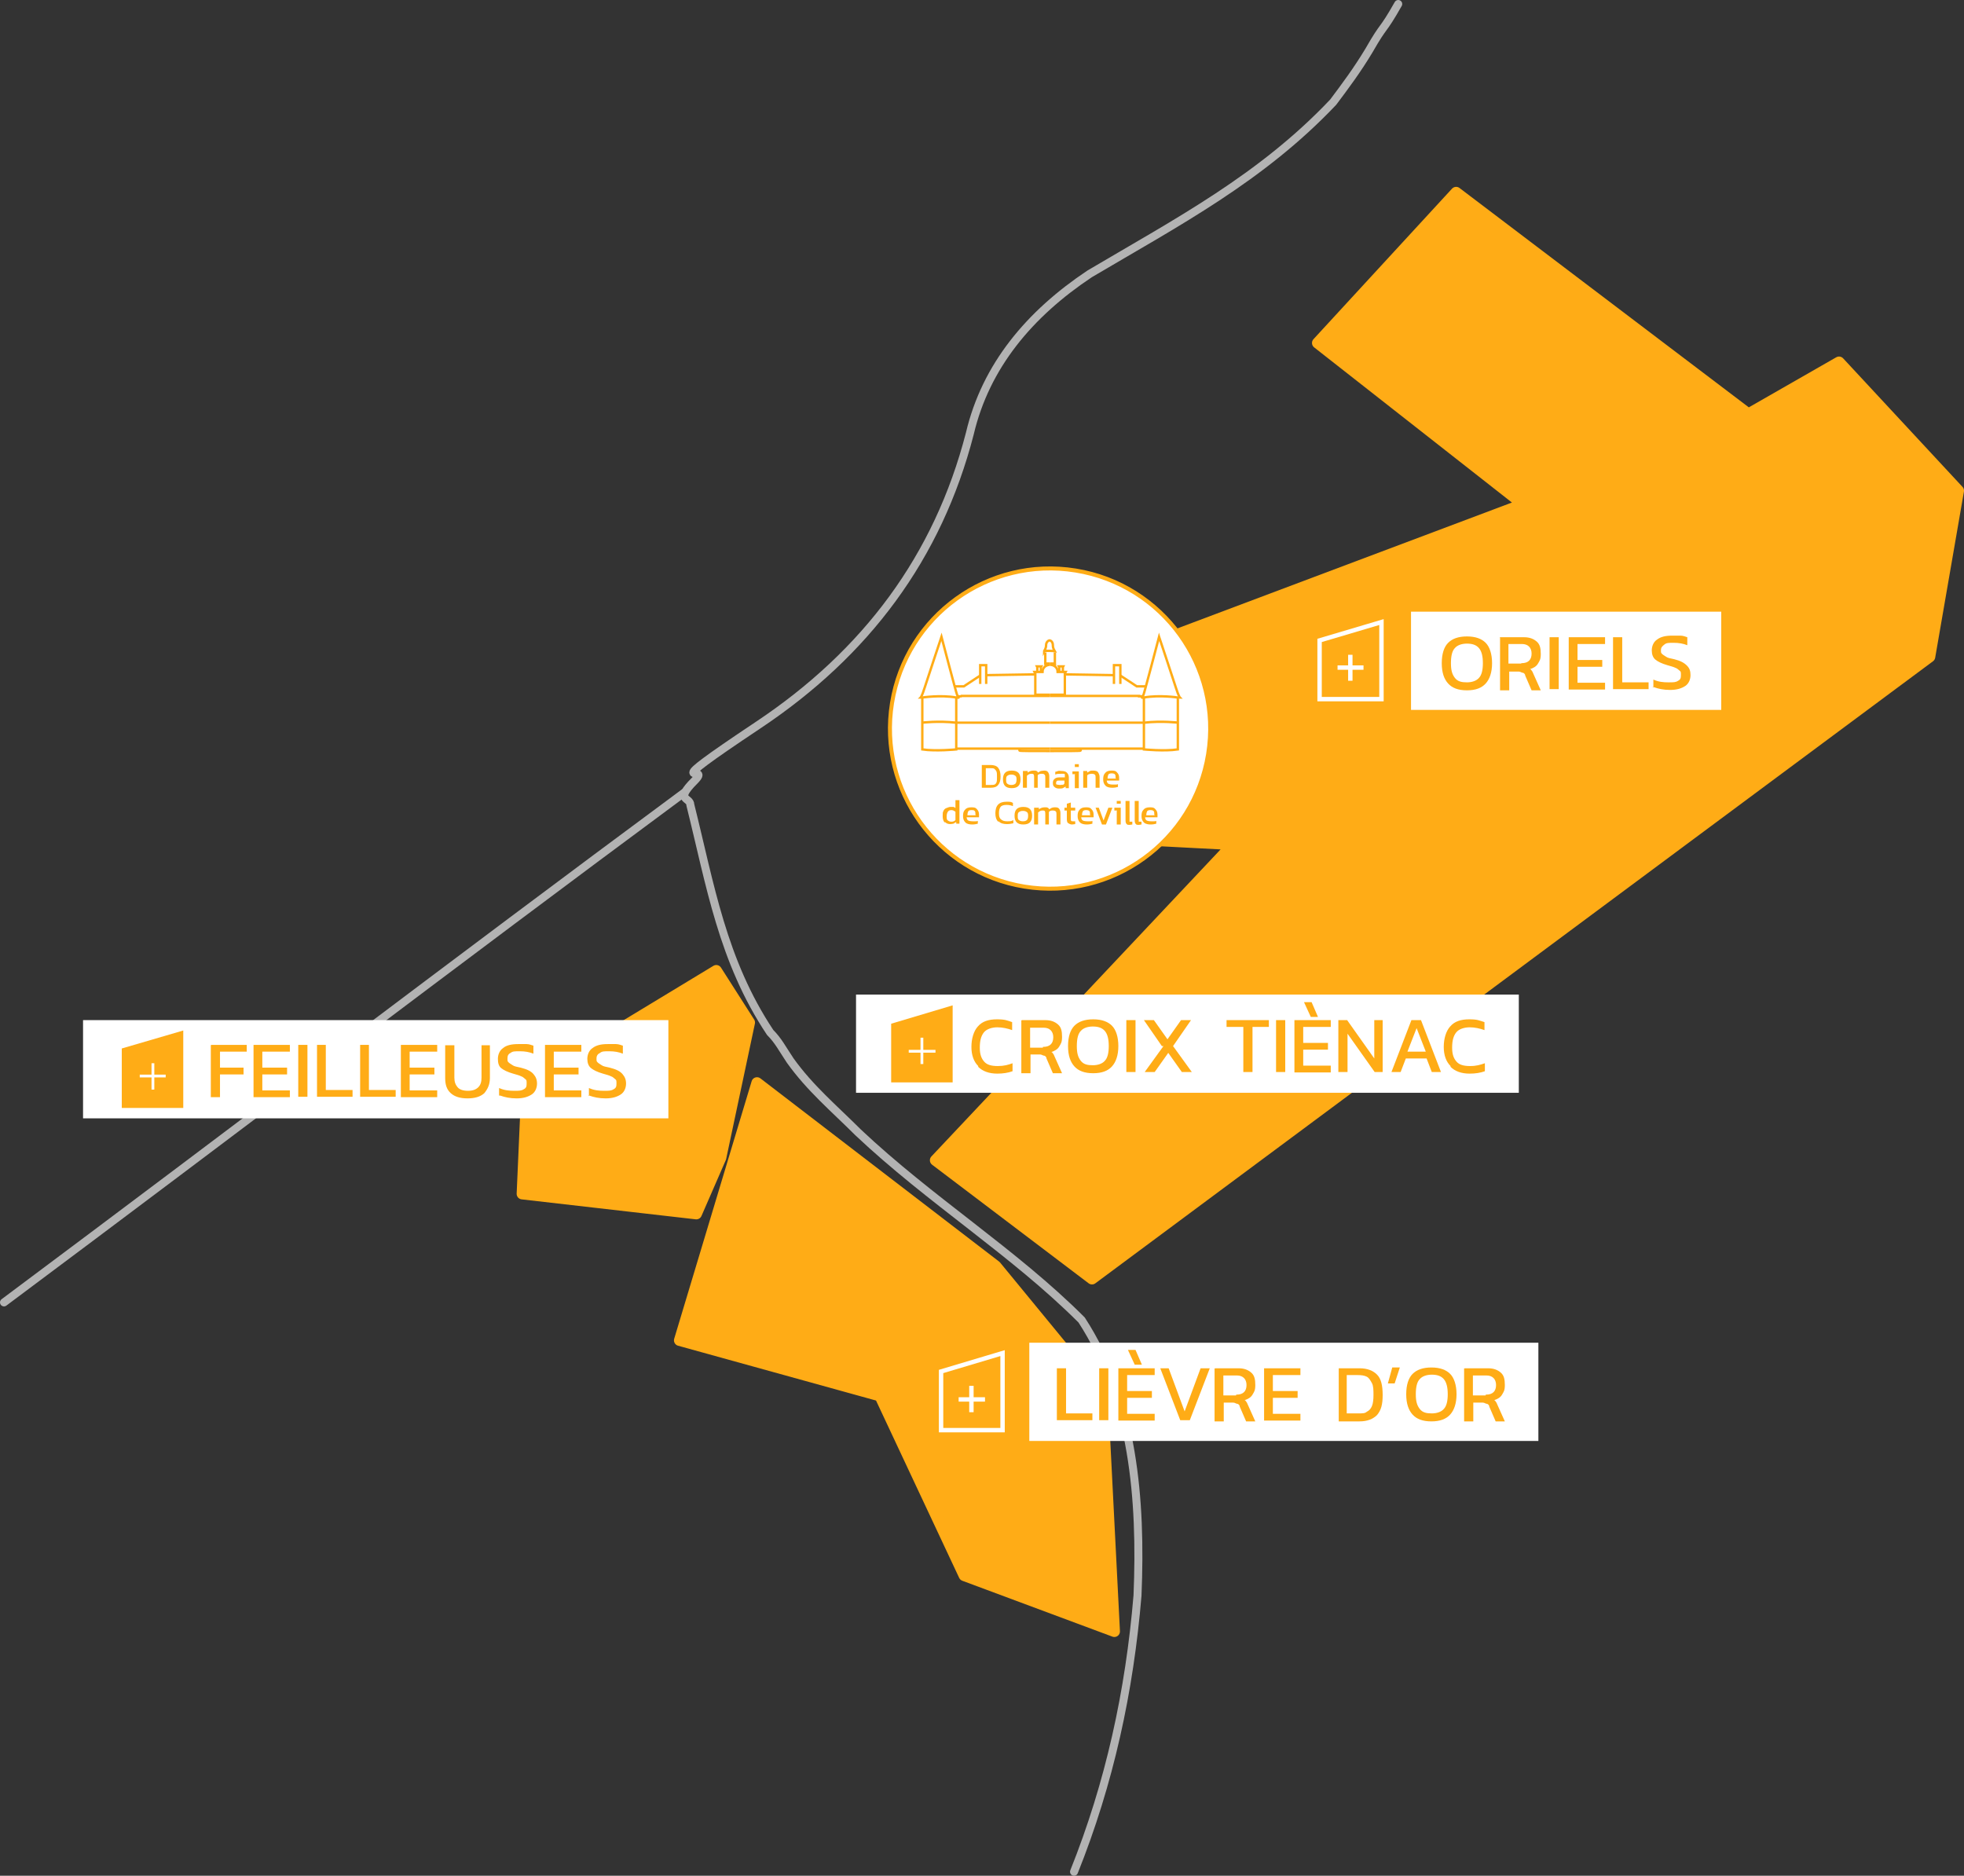 <?xml version="1.0" encoding="UTF-8"?>
<svg id="Calque_2" xmlns="http://www.w3.org/2000/svg" version="1.1" viewBox="0 0 491.9 469.8">
  <rect x="0" y="0" width="491.9" height="469.8" fill="#333333" stroke="none"/>
  <!-- Generator: Adobe Illustrator 29.2.0, SVG Export Plug-In . SVG Version: 2.1.0 Build 22)  -->
  <defs>
    <style>
      .st0, .st1, .st2 {
        fill: #ffac16;
      }

      .st3, .st4, .st5, .st6 {
        fill: none;
      }

      .st3, .st4, .st5, .st7, .st2 {
        stroke-miterlimit: 10;
      }

      .st3, .st5, .st2 {
        stroke: #fff;
      }

      .st3, .st2 {
        stroke-width: 1.1px;
      }

      .st4 {
        stroke-width: .6px;
      }

      .st4, .st1, .st7 {
        stroke: #ffac16;
      }

      .st5 {
        stroke-width: .7px;
      }

      .st8, .st7 {
        fill: #fff;
      }

      .st1 {
        stroke-width: 2.8px;
      }

      .st1, .st6 {
        stroke-linecap: round;
        stroke-linejoin: round;
      }

      .st6 {
        stroke: #b3b3b3;
        stroke-width: 2px;
      }

      .st7 {
        stroke-width: 1px;
      }
    </style>
  </defs>
  <g id="Calque_1-2">
    <g>
      <polygon class="st1" points="130.8 299 174.4 304 180.5 290 187.7 256.1 179.4 243.1 132 271.8 130.8 299"/>
      <polygon class="st1" points="189.6 271.2 249.4 317.1 276.1 349.6 279.1 408.6 241.5 394.6 220.4 349.6 170.2 335.7 189.6 271.2"/>
      <polygon class="st1" points="273.5 320.3 483.3 164.5 490.5 122.9 460.6 90.7 437.9 103.7 364.7 48.2 330 85.9 381.5 126.3 256.3 173.4 262.6 209.1 308.8 211.5 234.3 290.6 273.5 320.3"/>
      <path class="st6" d="M350.2,1c-4.2,7.4-3.3,4.6-7.3,11.6-3,5-6,9-9,13-18,19-39,30-61,43-15,10-26,23-30,40-8,31-26,55-53,73s-11,9-16,14-1,4-1,6c5,20,8,39,20,57,2,2,3,4,5,7,5,7,11,12,17,18,18,17,39,30,56,47,13,20,15,45,14,69-2,24-7,47-15.9,69.2"/>
      <path class="st6" d="M1,326.2c60.3-45,110.8-83.6,170.4-127.7"/>
      <rect class="st8" x="353.4" y="153.2" width="77.7" height="24.6"/>
      <path class="st0" d="M362.7,171.2c-1-1.1-1.6-2.7-1.6-5.1s.6-4.1,1.6-5.1,2.5-1.6,4.7-1.6,3.7.6,4.7,1.6,1.6,2.8,1.6,5.1-.6,4-1.6,5.1-2.5,1.7-4.7,1.7-3.7-.6-4.7-1.7ZM370.4,169.8c.7-.7,1-2,1-3.7s-.3-3-1-3.8-1.7-1.1-3-1.1-2.4.4-3,1.1c-.7.7-1,2-1,3.8s.3,2.8,1,3.7,1.7,1.1,3,1.1,2.4-.4,3-1.1h0Z"/>
      <path class="st0" d="M375.8,159.6h5.9c1.4,0,2.4.4,3.2,1.1s1,1.7,1,3.1-.3,1.7-.7,2.4-1.1,1.1-2,1.4c.3,0,.4.4.6.6l.4.9,1.7,3.8h-2.3l-1.6-3.7c0-.4-.4-.7-.6-.7-.3,0-.6-.3-1-.3h-2.4v4.7h-2.3v-13.2h-.1c0-.1.2-.1.2-.1ZM381.1,166.1c1.7,0,2.5-.9,2.5-2.4s-.9-2.4-2.4-2.4h-3.4v4.9h3.2c0-.1,0-.1,0-.1Z"/>
      <path class="st0" d="M388.1,159.6h2.3v13h-2.3v-13Z"/>
      <path class="st0" d="M392.9,159.6h9.1v1.7h-6.9v4h6.2v1.7h-6.2v4h6.9v1.7h-9.1v-13.2h0Z"/>
      <path class="st0" d="M404,159.6h2.3v11.3h6.6v1.7h-8.9v-13h0Z"/>
      <path class="st0" d="M414.1,172.2v-2c1.3.6,2.5.7,3.8.7s1.8,0,2.4-.4c.6-.3.7-.7.7-1.4s0-.9-.3-1.1-.6-.6-1-.7c-.6-.3-1.1-.4-2.1-.7-1.4-.4-2.4-.9-3-1.4s-.9-1.3-.9-2.3.4-2.1,1.3-2.7c.9-.7,2.1-1,3.8-1h2.1c.7,0,1.3.3,1.7.4v2c-1-.4-2.1-.6-3.4-.6s-1.8,0-2.3.4-.9.7-.9,1.4,0,.7.3,1,.6.4,1,.7,1.1.4,2,.6c1.6.4,2.5.9,3.2,1.6s.9,1.4.9,2.4-.4,2.1-1.3,2.7-2.1,1-3.8,1-3-.3-4.1-.7h-.3c0,.1.2.1.2.1Z"/>
      <polygon class="st2" points="346 175.1 330.5 175.1 330.5 160.4 346 155.8 346 175.1"/>
      <line class="st3" x1="335" y1="167.2" x2="341.5" y2="167.2"/>
      <line class="st3" x1="338.2" y1="170.5" x2="338.2" y2="164"/>
      <rect class="st8" x="20.8" y="255.5" width="146.6" height="24.6"/>
      <path class="st0" d="M52.9,261.7h8.9v1.7h-6.7v4h5.9v1.7h-5.9v5.7h-2.3v-13h0Z"/>
      <path class="st0" d="M63.5,261.7h9.1v1.7h-6.9v4h6.2v1.7h-6.2v4h6.9v1.7h-9.1v-13.2h0q0,.1,0,0Z"/>
      <path class="st0" d="M74.7,261.7h2.3v13h-2.3v-13Z"/>
      <path class="st0" d="M79.3,261.7h2.3v11.3h6.7v1.7h-8.9v-13h0Z"/>
      <path class="st0" d="M90.1,261.7h2.3v11.3h6.7v1.7h-8.9v-13h0Z"/>
      <path class="st0" d="M100.4,261.7h9.1v1.7h-6.9v4h6.2v1.7h-6.2v4h6.9v1.7h-9.1v-13.2h0q0,.1,0,0Z"/>
      <path class="st0" d="M112.9,273.8c-1-.9-1.4-2.1-1.4-3.8v-8.2h2.3v8.1c0,1.1.3,1.8.8,2.4s1.4.9,2.6.9,2-.3,2.6-.9.8-1.4.8-2.4v-8.1h2.1v8.2c0,1.7-.6,2.8-1.4,3.8-1,.9-2.4,1.3-4.2,1.3s-3.2-.4-4.2-1.3h0-.1Z"/>
      <path class="st0" d="M125,274.5v-2c1.3.6,2.6.7,3.8.7s1.8,0,2.4-.4c.6-.3.7-.7.7-1.4s0-.9-.3-1.1-.6-.6-1-.7c-.6-.3-1.1-.4-2.1-.7-1.4-.4-2.4-.9-3-1.4s-.8-1.3-.8-2.3.4-2.1,1.3-2.7c.8-.7,2.1-1,3.8-1h2.1c.7,0,1.3.3,1.7.4v2c-1-.4-2.1-.6-3.4-.6s-1.8,0-2.3.4c-.6.3-.8.7-.8,1.4s0,.7.3,1,.6.4,1,.7c.4.3,1.1.4,2,.6,1.6.4,2.6.9,3.2,1.6.6.7.9,1.4.9,2.4s-.4,2.1-1.3,2.7-2.1,1-3.8,1-3-.3-4.1-.7h-.3q0,.1,0,.1Z"/>
      <path class="st0" d="M136.5,261.7h9.1v1.7h-6.9v4h6.2v1.7h-6.2v4h6.9v1.7h-9.1v-13.2h0q0,.1,0,0Z"/>
      <path class="st0" d="M147.5,274.5v-2c1.3.6,2.6.7,3.8.7s1.8,0,2.4-.4c.6-.3.7-.7.7-1.4s0-.9-.3-1.1-.6-.6-1-.7c-.6-.3-1.1-.4-2.1-.7-1.4-.4-2.4-.9-3-1.4s-.9-1.3-.9-2.3.4-2.1,1.3-2.7c.9-.7,2.1-1,3.8-1h2.1c.7,0,1.3.3,1.7.4v2c-1-.4-2.1-.6-3.4-.6s-1.8,0-2.3.4c-.6.3-.9.7-.9,1.4s0,.7.3,1,.6.4,1,.7,1.1.4,2,.6c1.6.4,2.6.9,3.2,1.6.6.7.9,1.4.9,2.4s-.4,2.1-1.3,2.7-2.1,1-3.8,1-3-.3-4.1-.7h-.3c0,.1.2.1.2.1Z"/>
      <polygon class="st0" points="45.9 277.5 30.5 277.5 30.5 262.6 45.9 258.1 45.9 277.5"/>
      <line class="st5" x1="35" y1="269.5" x2="41.5" y2="269.5"/>
      <line class="st5" x1="38.3" y1="272.9" x2="38.3" y2="266.3"/>
      <rect class="st8" x="214.4" y="249.1" width="166" height="24.6"/>
      <path class="st0" d="M245,267c-1.1-1.1-1.7-2.7-1.7-4.8s.6-4,1.6-5.1c1.1-1.3,2.7-1.8,4.8-1.8s2.6.3,3.8.7v2c-1.1-.4-2.4-.7-3.7-.7s-2.7.4-3.4,1.3-1,2.1-1,3.8.4,2.7,1.1,3.5,1.8,1.1,3.4,1.1,2.6-.3,3.7-.7v2c-1.1.4-2.4.6-3.8.6-2.1,0-3.7-.6-4.8-1.7h0v-.2Z"/>
      <path class="st0" d="M255.9,255.5h5.9c1.4,0,2.4.4,3.2,1.1s1,1.7,1,3.1-.3,1.7-.7,2.4-1.1,1.1-2,1.4c.3,0,.4.4.6.6l.4.9,1.7,3.8h-2.3l-1.6-3.7c0-.4-.4-.7-.6-.7-.3,0-.6-.3-1-.3h-2.4v4.7h-2.3v-13.2h-.1c0-.1.2,0,.2,0ZM261.3,262.2c1.7,0,2.5-.9,2.5-2.4s-.9-2.4-2.4-2.4h-3.4v5h3.2c0-.1,0-.2,0-.2Z"/>
      <path class="st0" d="M269.1,267.1c-1-1.1-1.6-2.7-1.6-5.1s.6-4.1,1.6-5.1,2.5-1.6,4.7-1.6,3.7.6,4.7,1.6,1.6,2.8,1.6,5.1-.6,4-1.6,5.1-2.5,1.7-4.7,1.7-3.7-.6-4.7-1.7ZM276.7,265.7c.7-.7,1-2,1-3.7s-.3-3-1-3.8-1.7-1.1-3-1.1-2.4.4-3,1.1c-.7.7-1,2-1,3.8s.3,2.8,1,3.7,1.7,1.1,3,1.1,2.4-.4,3-1.1h0Z"/>
      <path class="st0" d="M282.1,255.5h2.3v13h-2.3v-13Z"/>
      <path class="st0" d="M291,262l-4.5-6.5h2.5l3.4,4.8,3.4-4.8h2.5l-4.5,6.5,4.7,6.5h-2.5l-3.4-4.8-3.4,4.8h-2.5l4.7-6.5h-.4Z"/>
      <path class="st0" d="M311.4,257.2h-4.2v-1.7h10.6v1.7h-4.1v11.3h-2.3v-11.3h0Z"/>
      <path class="st0" d="M319.6,255.5h2.3v13h-2.3v-13Z"/>
      <path class="st0" d="M324.2,255.5h9.1v1.7h-6.9v4h6.2v1.7h-6.2v4h6.9v1.7h-9.1v-13.2h0ZM326.5,251h2l1.6,3.7h-1.8l-1.7-3.7h-.1Z"/>
      <path class="st0" d="M335.4,255.5h2l6.8,9.6v-9.6h2.1v13h-2l-6.8-9.6v9.6h-2.3v-13h.2Z"/>
      <path class="st0" d="M353.5,255.5h2.4l5,13h-2.3l-1.3-3.4h-5.2l-1.3,3.4h-2.3l5-13h0ZM357.1,263.4l-2.3-5.9-2.3,5.9h4.6Z"/>
      <path class="st0" d="M363.3,267c-1.1-1.1-1.7-2.7-1.7-4.8s.6-4,1.6-5.1c1.1-1.3,2.7-1.8,4.8-1.8s2.5.3,3.8.7v2c-1.1-.4-2.4-.7-3.7-.7s-2.7.4-3.4,1.3-1,2.1-1,3.8.4,2.7,1.1,3.5,1.8,1.1,3.4,1.1,2.5-.3,3.7-.7v2c-1.1.4-2.4.6-3.8.6-2.1,0-3.7-.6-4.8-1.7h0v-.2Z"/>
      <polygon class="st0" points="238.6 271.1 223.2 271.1 223.2 256.4 238.6 251.8 238.6 271.1"/>
      <line class="st5" x1="227.6" y1="263.3" x2="234.3" y2="263.3"/>
      <line class="st5" x1="230.9" y1="266.5" x2="230.9" y2="259.9"/>
      <polygon class="st2" points="251.1 358.2 235.7 358.2 235.7 343.5 251.1 338.9 251.1 358.2"/>
      <line class="st3" x1="240.1" y1="350.5" x2="246.7" y2="350.5"/>
      <line class="st3" x1="243.3" y1="353.7" x2="243.3" y2="347.1"/>
      <rect class="st8" x="257.8" y="336.3" width="127.5" height="24.6"/>
      <path class="st0" d="M264.7,342.7h2.3v11.3h6.6v1.7h-8.9v-13h0Z"/>
      <path class="st0" d="M275.3,342.7h2.3v13h-2.3v-13Z"/>
      <path class="st0" d="M280.1,342.7h9.1v1.7h-6.9v4h6.2v1.7h-6.2v4h6.9v1.7h-9.1v-13.2h0q0,.1,0,0ZM282.4,338.1h2l1.6,3.7h-1.8l-1.7-3.7h-.1Z"/>
      <path class="st0" d="M290.4,342.7h2.3l4,10.8,4-10.8h2.3l-5,13h-2.4l-5-13h-.2Z"/>
      <path class="st0" d="M304.3,342.7h5.9c1.4,0,2.4.4,3.2,1.1s1,1.7,1,3.1-.3,1.7-.7,2.4-1.1,1.1-2,1.4c.3,0,.4.4.6.6l.4.9,1.7,3.8h-2.3l-1.6-3.7c0-.4-.4-.7-.6-.7-.3,0-.6-.3-1-.3h-2.4v4.7h-2.3v-13.2h-.1c0-.1.2,0,.2,0ZM309.7,349.3c1.7,0,2.5-.9,2.5-2.4s-.9-2.4-2.4-2.4h-3.4v5h3.2c0-.1,0-.2,0-.2Z"/>
      <path class="st0" d="M316.6,342.7h9.1v1.7h-6.9v4h6.2v1.7h-6.2v4h6.9v1.7h-9.1v-13.2h0q0,.1,0,0Z"/>
      <path class="st0" d="M335.3,342.7h5.2c2,0,3.4.6,4.4,1.6s1.4,2.7,1.4,5.1-.4,3.8-1.4,5c-1,1-2.4,1.6-4.4,1.6h-5.2v-13h0v-.3ZM340.2,354c1,0,1.7,0,2.1-.4.6-.3,1-.7,1.3-1.4s.4-1.7.4-2.8,0-2.3-.4-3-.7-1.3-1.3-1.6-1.3-.4-2.3-.4h-2.7v9.6h2.9Z"/>
      <path class="st0" d="M348.6,342.5h2l-1.3,4h-1.7l1.1-4h-.1Z"/>
      <path class="st0" d="M353.8,354.3c-1-1.1-1.6-2.7-1.6-5.1s.6-4.1,1.6-5.1,2.5-1.6,4.7-1.6,3.7.6,4.7,1.6,1.6,2.8,1.6,5.1-.6,4-1.6,5.1-2.5,1.7-4.7,1.7-3.7-.6-4.7-1.7ZM361.6,352.9c.7-.7,1-2,1-3.7s-.3-3-1-3.8-1.7-1.1-3-1.1-2.4.4-3,1.1c-.7.7-1,2-1,3.8s.3,2.8,1,3.7,1.7,1.1,3,1.1,2.4-.4,3-1.1h0Z"/>
      <path class="st0" d="M366.8,342.7h5.9c1.4,0,2.4.4,3.2,1.1s1,1.7,1,3.1-.3,1.7-.7,2.4-1.1,1.1-2,1.4c.3,0,.4.4.6.6l.4.9,1.7,3.8h-2.3l-1.6-3.7c0-.4-.4-.7-.6-.7-.3,0-.6-.3-1-.3h-2.4v4.7h-2.3v-13.2h-.1c0-.1.2,0,.2,0ZM372.2,349.3c1.7,0,2.5-.9,2.5-2.4s-.9-2.4-2.4-2.4h-3.4v5h3.2c0-.1,0-.2,0-.2Z"/>
    </g>
  </g>
  <g>
    <circle class="st7" cx="263" cy="182.6" r="40.1" transform="translate(40.7 412.9) rotate(-80.8)"/>
    <g>
      <path class="st0" d="M245.9,191.6h2.2c.8,0,1.5.2,1.9.7s.6,1.2.6,2.2-.2,1.6-.6,2.1-1,.7-1.9.7h-2.2v-5.7h0ZM248.1,196.6c.4,0,.7,0,1-.1.2-.1.4-.3.5-.6s.1-.7.1-1.3,0-1-.1-1.3-.3-.5-.5-.7-.6-.2-1-.2h-1.2v4.2h1.2Z"/>
      <path class="st0" d="M251.2,195.2c0-1.5.7-2.2,2.2-2.2s2.2.7,2.2,2.2-.7,2.2-2.2,2.2-2.2-.7-2.2-2.2ZM254.3,196.3c.2-.2.3-.6.3-1s0-.8-.3-1-.5-.3-1-.3-.7.1-1,.3-.3.6-.3,1,0,.8.3,1,.5.3,1,.3.7-.1,1-.3Z"/>
      <path class="st0" d="M256.5,193.1h.9v.4c.5-.4,1-.5,1.5-.5s.5,0,.7.1c.1,0,.3.2.4.4.2-.1.4-.3.7-.4.2,0,.5-.1.8-.1.5,0,.8.1,1,.4s.3.6.3,1.1v2.8h-1v-2.6c0-.3,0-.5-.2-.7s-.4-.2-.7-.2-.4,0-.6.1c-.1,0-.3.1-.4.3v3.1h-.9v-2.6c0-.3,0-.5-.1-.7s-.3-.2-.6-.2-.7.1-1.1.5v3h-1v-4.2h.4Z"/>
      <path class="st0" d="M264.1,197.1c-.3-.2-.4-.5-.4-1s.1-.7.4-1,.7-.4,1.3-.4h1.3v-.2c0-.2,0-.4,0-.5s-.1-.2-.3-.2-.4,0-.7,0c-.5,0-1,0-1.4.2v-.7c.2,0,.4-.1.7-.2s.6,0,.8,0c.6,0,1.1.1,1.4.4s.5.7.5,1.2v2.7h-.8v-.4c-.2.1-.5.3-.7.4s-.6.1-1,.1-.7-.1-1-.3h0ZM266.1,196.6c.2,0,.4-.2.5-.4v-.7h-1.3c-.3,0-.5,0-.6.1s-.2.3-.2.5,0,.4.2.4.4.1.7.1.5,0,.7-.1h0Z"/>
      <path class="st0" d="M269.3,193.9h-.7v-.7h1.6v4.2h-1v-3.4h0ZM269.2,191.4h1v.7h-1v-.7Z"/>
      <path class="st0" d="M271.4,193.1h.9v.4c.2-.1.5-.3.7-.4s.5-.1.8-.1c.5,0,1,.1,1.2.4s.4.7.4,1.2v2.7h-1v-2.6c0-.3,0-.5-.2-.7-.1-.1-.4-.2-.7-.2s-.4,0-.7.1c-.2,0-.4.2-.5.3v3.1h-1v-4.2h0Z"/>
      <path class="st0" d="M276.9,196.8c-.4-.4-.6-.9-.6-1.6s.1-1.2.5-1.6c.3-.4.8-.6,1.6-.6s1.1.1,1.4.5c.3.3.5.7.5,1.3v.7h-3.1c0,.4.2.7.4.8.2.1.6.2,1.1.2s.4,0,.7,0,.4,0,.6-.1v.7c-.4.1-.8.2-1.4.2s-1.3-.1-1.7-.5h0ZM279.4,194.9v-.3c0-.3,0-.5-.2-.7-.1-.1-.4-.2-.7-.2s-.7,0-.9.3c-.1.2-.2.5-.2,1h2.2,0Z"/>
      <path class="st0" d="M236.6,206c-.3-.3-.5-.8-.5-1.6s0-.9.2-1.3c.1-.3.4-.6.7-.7s.7-.3,1-.3.5,0,.7,0c.2,0,.4.1.6.3v-2h1v5.9h-.8v-.4c-.3.1-.5.3-.7.4-.2,0-.5.1-.7.1-.6,0-1-.1-1.4-.5h0ZM239.3,205.4v-2.1c-.3-.2-.6-.4-1-.4s-.7.1-.9.4-.3.7-.3,1.2,0,.8.3,1,.5.3.9.3.7-.1,1-.4h0Z"/>
      <path class="st0" d="M241.8,206c-.4-.4-.6-.9-.6-1.6s.1-1.2.5-1.6c.3-.4.8-.6,1.6-.6s1.1.1,1.4.5c.3.3.5.7.5,1.3v.7h-3.1c0,.4.2.7.4.8.2.1.6.2,1.1.2s.4,0,.7,0,.4,0,.6-.1v.7c-.4.1-.8.2-1.4.2s-1.3-.1-1.7-.5h0ZM244.3,204.1v-.3c0-.3,0-.5-.2-.7s-.4-.2-.7-.2-.7,0-.9.3c-.1.2-.2.5-.2,1h2.2,0Z"/>
      <path class="st0" d="M250,205.8c-.5-.5-.7-1.2-.7-2.1s.2-1.7.7-2.2,1.2-.7,2.1-.7,1.1,0,1.6.3v.8c-.5-.2-1-.3-1.6-.3s-1.2.1-1.5.5-.4.9-.4,1.6.1,1.2.5,1.5c.3.3.8.5,1.5.5s1.1,0,1.6-.3v.8c-.5.1-1,.2-1.6.2-.9,0-1.6-.2-2.1-.7h0Z"/>
      <path class="st0" d="M254.1,204.3c0-1.5.7-2.2,2.2-2.2s2.2.7,2.2,2.2-.7,2.2-2.2,2.2-2.2-.7-2.2-2.2ZM257.2,205.4c.2-.2.3-.6.3-1s0-.8-.3-1-.5-.3-1-.3-.7.1-1,.3-.3.6-.3,1,0,.8.3,1,.5.3,1,.3.7-.1,1-.3Z"/>
      <path class="st0" d="M259.3,202.3h.9v.4c.5-.4,1-.5,1.5-.5s.5,0,.7.1c.1,0,.3.2.4.4.2-.1.4-.3.7-.4s.5-.1.8-.1c.5,0,.8.1,1,.4s.3.6.3,1.1v2.8h-1v-2.6c0-.3,0-.5-.2-.7-.1-.1-.4-.2-.7-.2s-.4,0-.6.1c-.1,0-.3.1-.4.3v3.1h-.9v-2.6c0-.3,0-.5-.1-.7s-.3-.2-.6-.2-.7.1-1.1.5v3h-1v-4.2h.4Z"/>
      <path class="st0" d="M267.5,206.2c-.2-.2-.3-.6-.3-1v-2.2h-.6v-.7h.6v-1l1-.3v1.3h1.1v.7h-1.1v2.1c0,.2,0,.4.1.5s.3.1.5.1.3,0,.5,0v.7c-.2,0-.5.1-.8.1s-.7-.1-1-.4h0Z"/>
      <path class="st0" d="M270.5,206c-.4-.4-.6-.9-.6-1.6s.1-1.2.5-1.6c.3-.4.8-.6,1.6-.6s1.1.1,1.4.5c.3.3.5.7.5,1.3v.7h-3.1c0,.4.2.7.4.8.2.1.6.2,1.1.2s.4,0,.7,0,.4,0,.6-.1v.7c-.4.1-.8.2-1.4.2s-1.3-.1-1.7-.5h0ZM273,204.1v-.3c0-.3,0-.5-.2-.7-.1-.1-.4-.2-.7-.2s-.7,0-.9.3c-.1.2-.2.5-.2,1h2.2,0Z"/>
      <path class="st0" d="M274.2,202.3h1l1.2,3.2,1.2-3.2h1l-1.6,4.2h-1l-1.6-4.2h0Z"/>
      <path class="st0" d="M279.8,203h-.7v-.7h1.6v4.2h-1v-3.4h0ZM279.7,200.6h1v.7h-1v-.7Z"/>
      <path class="st0" d="M282.1,206.3c-.1-.1-.2-.4-.2-.8v-4.9h1v4.9c0,.1,0,.3,0,.3s.1,0,.3,0h.4v.7c-.2,0-.4.1-.7.1s-.6,0-.7-.2h0Z"/>
      <path class="st0" d="M284.4,206.3c-.1-.1-.2-.4-.2-.8v-4.9h1v4.9c0,.1,0,.3,0,.3s.1,0,.3,0h.4v.7c-.2,0-.4.1-.7.1s-.6,0-.7-.2h0Z"/>
      <path class="st0" d="M286.5,206c-.4-.4-.6-.9-.6-1.6s.1-1.2.5-1.6c.3-.4.8-.6,1.6-.6s1.1.1,1.4.5c.3.3.5.7.5,1.3v.7h-3.1c0,.4.2.7.4.8.2.1.6.2,1.1.2s.4,0,.7,0,.4,0,.6-.1v.7c-.4.1-.8.2-1.4.2s-1.3-.1-1.7-.5h0ZM289.1,204.1v-.3c0-.3,0-.5-.2-.7-.1-.1-.4-.2-.7-.2s-.7,0-.9.3c-.1.2-.2.5-.2,1h2.2,0Z"/>
    </g>
    <g>
      <line class="st4" x1="263" y1="187.5" x2="286.5" y2="187.5"/>
      <path class="st4" d="M286.5,174.7v13s5.2.5,8.5,0v-13s-4.6-.7-8.5,0Z"/>
      <path class="st4" d="M295.2,174.7h.3s-.3-.3-1-2.5-4.2-12.7-4.2-12.7c0,0-3.7,14.1-3.9,14.5s-.3.6-.4.7.7,0,.7,0"/>
      <line class="st4" x1="279" y1="169.1" x2="266.7" y2="168.9"/>
      <polyline class="st4" points="280.6 169.2 284.7 171.9 286.9 171.9"/>
      <path class="st4" d="M263,166.5c1,0,1.9.7,1.9,1.8h2l-.2.4v5.3h-3.7"/>
      <polyline class="st4" points="286.2 174.4 285.3 174.4 285.3 174.3 263 174.3"/>
      <path class="st4" d="M263,181h23.6c4.3-.5,8.5,0,8.5,0"/>
      <path class="st4" d="M263,188.1c4.3,0,7.6,0,7.6-.1,0,0,.2,0,0-.4"/>
      <polyline class="st4" points="266.2 168.3 266.2 167.1 266.3 166.9 265.2 166.9 265.3 167.1 265.3 168.3"/>
      <path class="st4" d="M263,166.2c1,0,1.2,0,1.2,0v-2.8"/>
      <line class="st4" x1="264.2" y1="166.3" x2="264.2" y2="166.9"/>
      <polyline class="st4" points="280.6 171.3 280.6 166.6 279 166.6 279 171.3"/>
      <line class="st4" x1="263" y1="187.5" x2="239.5" y2="187.5"/>
      <path class="st4" d="M239.5,174.7v13s-5.2.5-8.5,0v-13s4.6-.7,8.5,0Z"/>
      <path class="st4" d="M230.9,174.7h-.3s.3-.3,1-2.5,4.2-12.7,4.2-12.7c0,0,3.7,14.1,3.9,14.5s.3.6.4.7-.7,0-.7,0"/>
      <line class="st4" x1="259.3" y1="168.9" x2="247" y2="169.1"/>
      <polyline class="st4" points="239.2 171.9 241.4 171.9 245.5 169.2"/>
      <path class="st4" d="M263,166.5c-1,0-1.9.7-1.9,1.8h-2l.2.4v5.3h3.7"/>
      <polyline class="st4" points="239.8 174.4 240.7 174.4 240.8 174.3 263 174.3"/>
      <path class="st4" d="M263,181h-23.6c-4.3-.5-8.5,0-8.5,0"/>
      <path class="st4" d="M263,188.1c-4.3,0-7.6,0-7.6-.1,0,0-.2,0,0-.4"/>
      <polyline class="st4" points="259.8 168.3 259.8 167.1 259.7 166.9 260.8 166.9 260.7 167.1 260.7 168.3"/>
      <path class="st4" d="M263,163c-.8,0-1.5,0-1.5.1.1-.2.5-.7.5-1.5s.6-1.2.8-1.2h.1c.2,0,.8.3.8,1.2s.4,1.3.5,1.5c0,0-.7-.1-1.5-.1"/>
      <path class="st4" d="M263,166.2c-1,0-1.2,0-1.2,0v-2.8"/>
      <line class="st4" x1="261.9" y1="166.3" x2="261.9" y2="166.9"/>
      <polyline class="st4" points="245.5 171.3 245.5 166.6 247 166.6 247 171.3"/>
    </g>
  </g>
</svg>